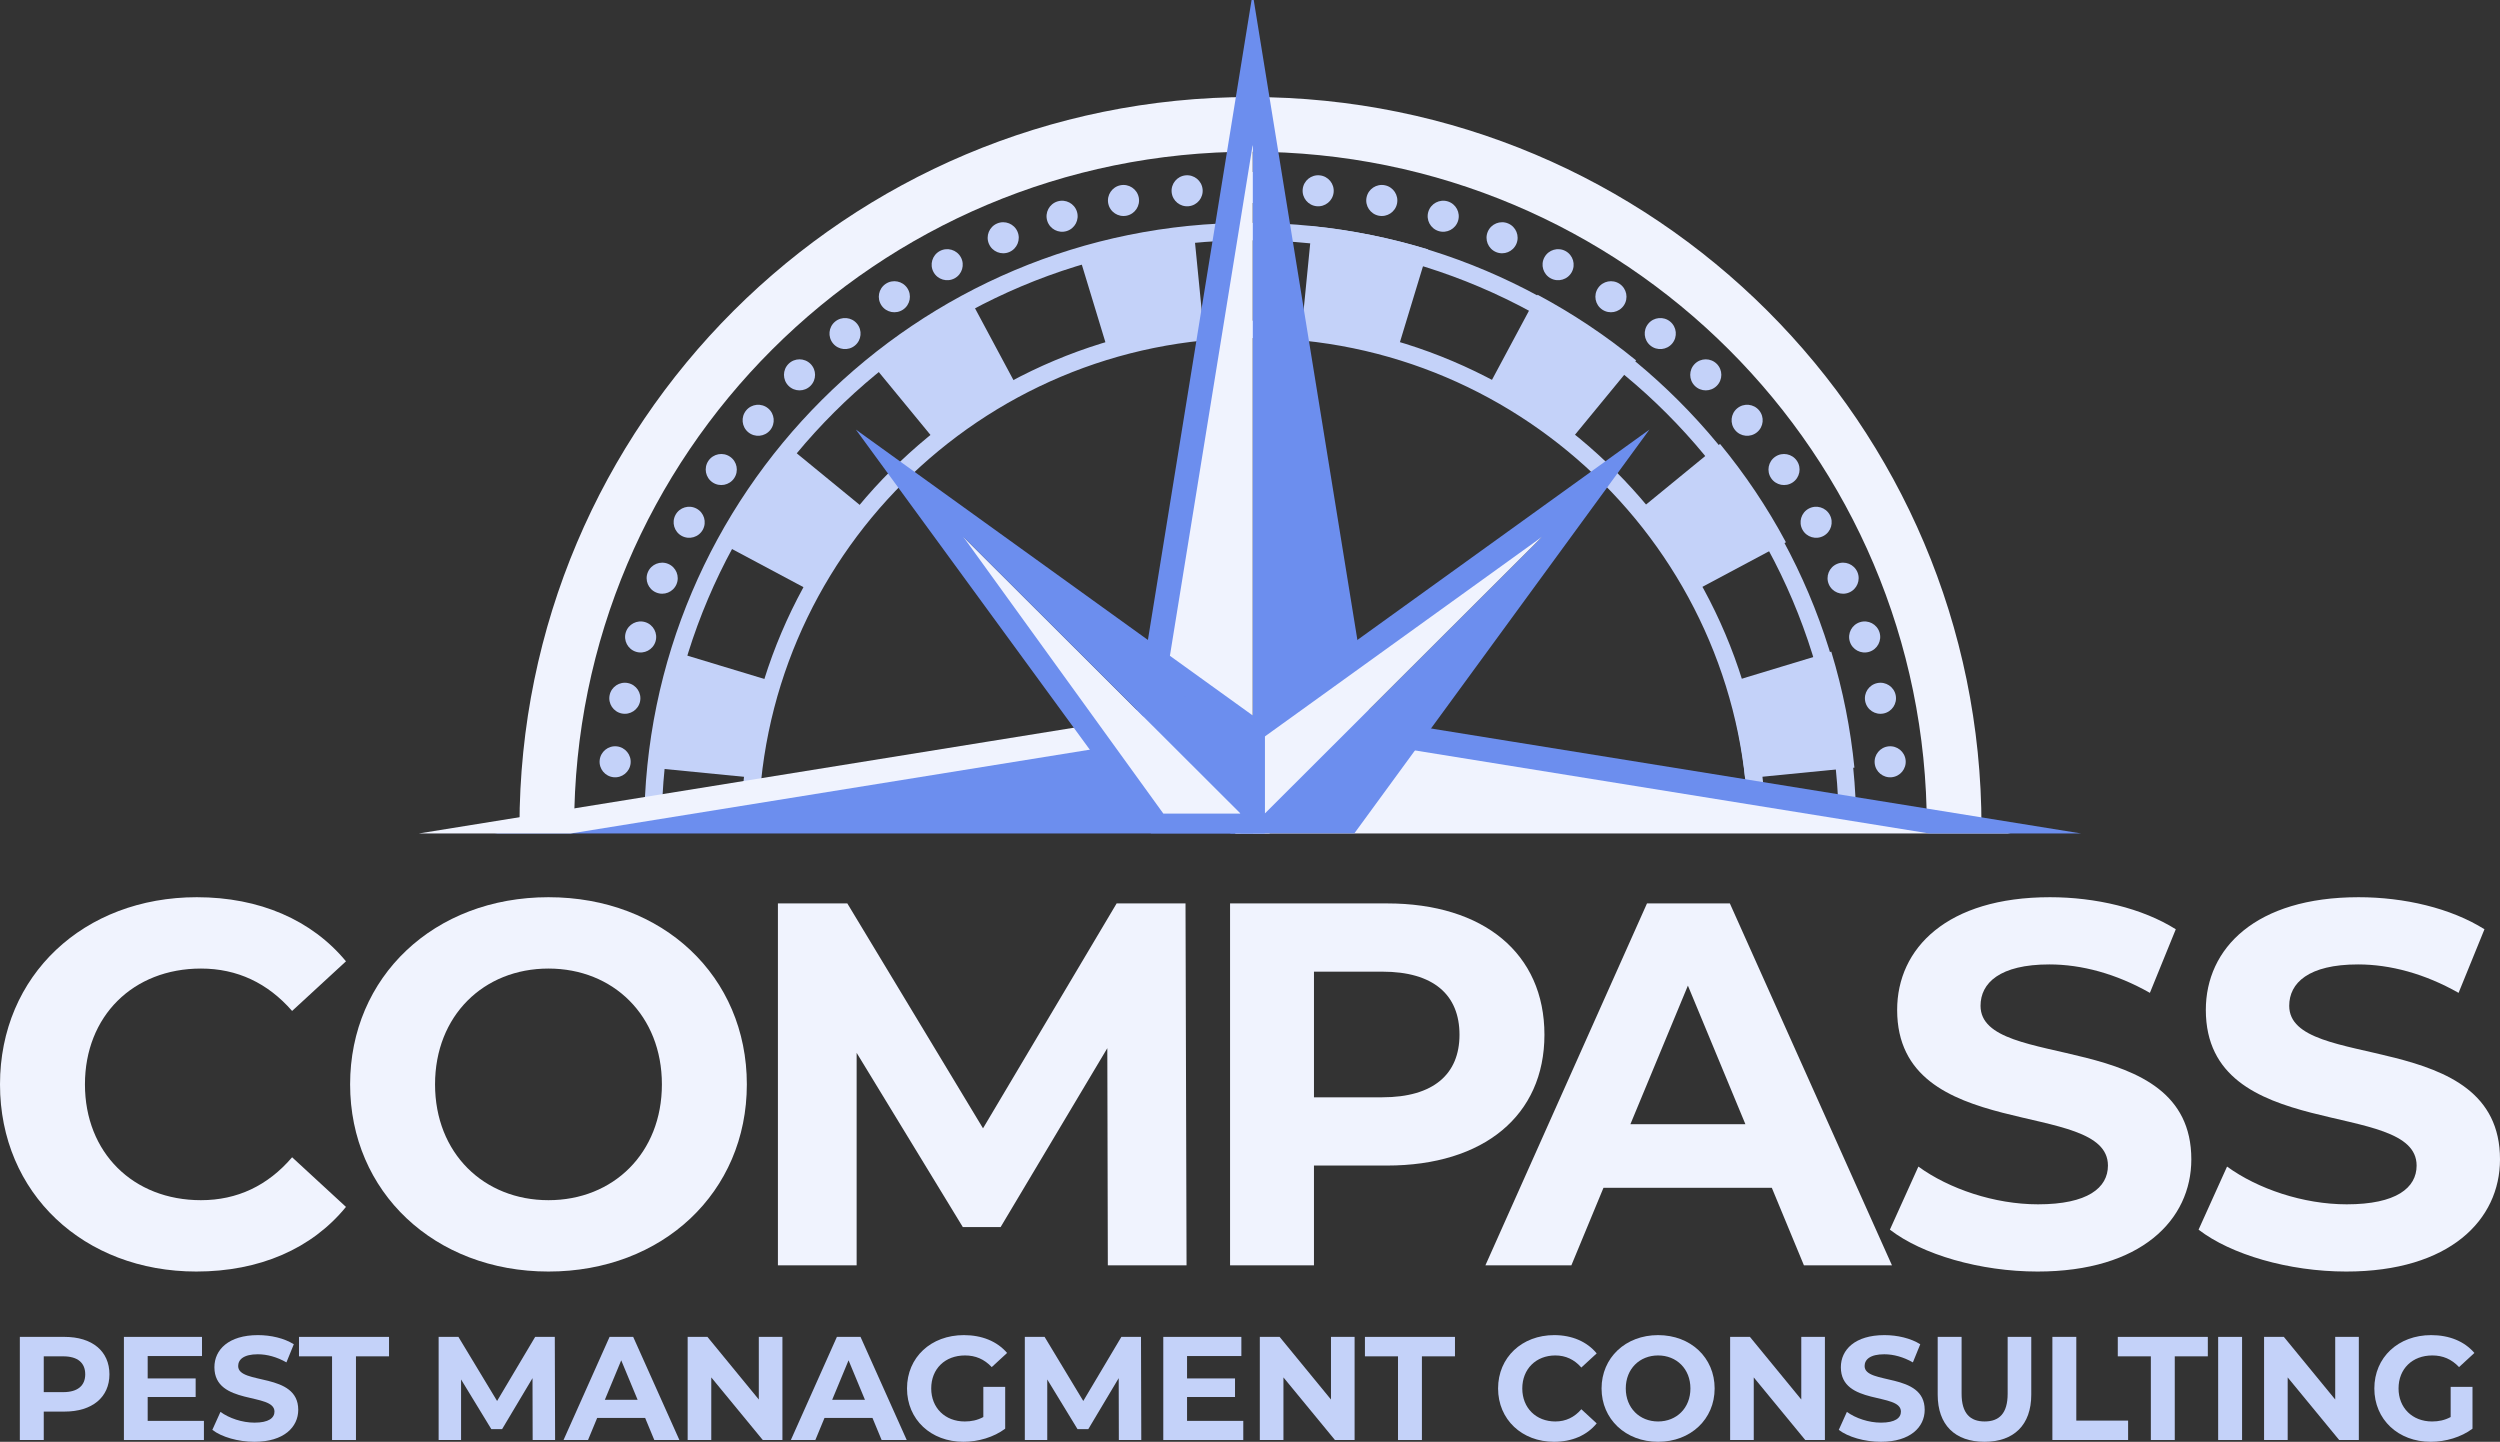 <svg width="378" height="218" viewBox="0 0 378 218" fill="none" xmlns="http://www.w3.org/2000/svg">
<rect x="0" y="0" width="378" height="218" fill="#333333" stroke="none"/>
<g clip-path="url(#clip0_1_420)">
<path d="M16.547 207.796C16.547 211.271 13.936 213.432 9.762 213.432H6.615V217.733H3V202.137H9.762C13.936 202.137 16.547 204.298 16.547 207.796ZM12.887 207.796C12.887 206.08 11.771 205.078 9.561 205.078H6.615V210.491H9.561C11.771 210.491 12.887 209.489 12.887 207.796Z" fill="#C4D2F9"/>
<path d="M30.832 214.836V217.733H18.736V202.137H30.542V205.033H22.329V208.419H29.582V211.227H22.329V214.836L30.832 214.836Z" fill="#C4D2F9"/>
<path d="M32.105 216.195L33.332 213.478C34.65 214.436 36.614 215.104 38.488 215.104C40.63 215.104 41.501 214.391 41.501 213.433C41.501 210.514 32.418 212.52 32.418 206.727C32.418 204.075 34.56 201.87 39.002 201.87C40.966 201.87 42.974 202.338 44.425 203.251L43.309 205.992C41.858 205.167 40.363 204.766 38.979 204.766C36.837 204.766 36.011 205.568 36.011 206.548C36.011 209.422 45.094 207.439 45.094 213.165C45.094 215.772 42.929 218 38.465 218C35.988 218 33.489 217.265 32.105 216.195V216.195Z" fill="#C4D2F9"/>
<path d="M50.206 205.078H45.207V202.137H58.821V205.078H53.821V217.733H50.206V205.078Z" fill="#C4D2F9"/>
<path d="M80.538 217.733L80.515 208.375L75.918 216.084H74.289L69.714 208.576V217.733H66.321V202.137H69.312L75.159 211.828L80.917 202.137H83.886L83.931 217.733H80.538Z" fill="#C4D2F9"/>
<path d="M97.545 214.391H90.292L88.909 217.733H85.204L92.167 202.137H95.738L102.724 217.733H98.93L97.545 214.391ZM96.408 211.65L93.93 205.679L91.453 211.65H96.408Z" fill="#C4D2F9"/>
<path d="M118.303 202.137V217.733H115.335L107.545 208.263V217.733H103.974V202.137H106.965L114.732 211.606V202.137H118.303Z" fill="#C4D2F9"/>
<path d="M131.918 214.391H124.664L123.281 217.733H119.576L126.539 202.137H130.111L137.097 217.733H133.302L131.919 214.391H131.918ZM130.78 211.65L128.302 205.679L125.825 211.65H130.78Z" fill="#C4D2F9"/>
<path d="M148.68 209.69H151.984V216.017C150.265 217.31 147.899 218 145.668 218C140.758 218 137.141 214.636 137.141 209.935C137.141 205.234 140.757 201.87 145.734 201.87C148.479 201.87 150.756 202.805 152.274 204.566L149.952 206.705C148.814 205.501 147.497 204.944 145.912 204.944C142.877 204.944 140.801 206.972 140.801 209.935C140.801 212.854 142.877 214.926 145.868 214.926C146.85 214.926 147.765 214.748 148.68 214.257V209.69Z" fill="#C4D2F9"/>
<path d="M169.17 217.733L169.148 208.375L164.55 216.084H162.921L158.345 208.576V217.733H154.953V202.137H157.944L163.791 211.828L169.55 202.137H172.518L172.563 217.733H169.17Z" fill="#C4D2F9"/>
<path d="M187.985 214.836V217.733H175.889V202.137H187.695V205.033H179.482V208.419H186.735V211.227H179.482V214.836L187.985 214.836Z" fill="#C4D2F9"/>
<path d="M204.815 202.137V217.733H201.846L194.057 208.263V217.733H190.485V202.137H193.477L201.244 211.606V202.137H204.815Z" fill="#C4D2F9"/>
<path d="M211.377 205.078H206.378V202.137H219.992V205.078H214.993V217.733H211.377V205.078Z" fill="#C4D2F9"/>
<path d="M226.51 209.935C226.51 205.234 230.126 201.87 234.991 201.87C237.692 201.87 239.947 202.85 241.419 204.633L239.098 206.771C238.049 205.568 236.733 204.944 235.17 204.944C232.246 204.944 230.17 206.994 230.17 209.935C230.17 212.876 232.246 214.926 235.17 214.926C236.733 214.926 238.049 214.302 239.098 213.076L241.419 215.215C239.947 217.02 237.692 218 234.969 218C230.126 218 226.51 214.636 226.51 209.935Z" fill="#C4D2F9"/>
<path d="M242.156 209.935C242.156 205.301 245.772 201.87 250.705 201.87C255.637 201.87 259.253 205.279 259.253 209.935C259.253 214.591 255.615 218 250.705 218C245.794 218 242.156 214.569 242.156 209.935ZM255.592 209.935C255.592 206.972 253.494 204.944 250.705 204.944C247.915 204.944 245.817 206.972 245.817 209.935C245.817 212.898 247.915 214.926 250.705 214.926C253.494 214.926 255.592 212.898 255.592 209.935Z" fill="#C4D2F9"/>
<path d="M275.926 202.137V217.733H272.957L265.167 208.263V217.733H261.596V202.137H264.588L272.354 211.606V202.137H275.926Z" fill="#C4D2F9"/>
<path d="M278.024 216.195L279.251 213.478C280.569 214.436 282.533 215.104 284.407 215.104C286.55 215.104 287.42 214.391 287.42 213.433C287.42 210.514 278.337 212.52 278.337 206.727C278.337 204.075 280.479 201.87 284.921 201.87C286.885 201.87 288.893 202.338 290.344 203.251L289.228 205.992C287.777 205.167 286.282 204.766 284.898 204.766C282.755 204.766 281.929 205.568 281.929 206.548C281.929 209.422 291.013 207.439 291.013 213.165C291.013 215.772 288.848 218 284.385 218C281.907 218 279.407 217.265 278.024 216.195L278.024 216.195Z" fill="#C4D2F9"/>
<path d="M292.979 210.871V202.137H296.593V210.737C296.593 213.7 297.889 214.925 300.075 214.925C302.285 214.925 303.557 213.7 303.557 210.737V202.137H307.128V210.871C307.128 215.46 304.495 218 300.053 218C295.611 218 292.979 215.46 292.979 210.871Z" fill="#C4D2F9"/>
<path d="M310.321 202.137H313.937V214.792H321.77V217.733H310.32L310.321 202.137Z" fill="#C4D2F9"/>
<path d="M325.208 205.078H320.209V202.137H333.823V205.078H328.824V217.733H325.208V205.078Z" fill="#C4D2F9"/>
<path d="M335.386 202.137H339.001V217.733H335.386V202.137Z" fill="#C4D2F9"/>
<path d="M356.655 202.137V217.733H353.687L345.898 208.263V217.733H342.327V202.137H345.317L353.084 211.606V202.137H356.655Z" fill="#C4D2F9"/>
<path d="M370.539 209.69H373.842V216.017C372.124 217.31 369.757 218 367.525 218C362.616 218 359 214.636 359 209.935C359 205.234 362.615 201.87 367.592 201.87C370.338 201.87 372.614 202.805 374.131 204.566L371.81 206.705C370.672 205.501 369.356 204.944 367.771 204.944C364.735 204.944 362.66 206.972 362.66 209.935C362.66 212.854 364.736 214.926 367.726 214.926C368.708 214.926 369.624 214.748 370.539 214.257V209.69Z" fill="#C4D2F9"/>
<path d="M0 163.957C0 147.462 12.686 135.658 29.758 135.658C39.233 135.658 47.142 139.097 52.311 145.352L44.167 152.856C40.486 148.635 35.866 146.446 30.384 146.446C20.126 146.446 12.844 153.638 12.844 163.957C12.844 174.276 20.126 181.468 30.384 181.468C35.866 181.468 40.486 179.279 44.167 174.979L52.311 182.484C47.142 188.816 39.234 192.256 29.68 192.256C12.687 192.256 0 180.451 0 163.957L0 163.957Z" fill="#F0F3FE"/>
<path d="M52.937 163.957C52.937 147.697 65.624 135.658 82.93 135.658C100.236 135.658 112.922 147.618 112.922 163.957C112.922 180.296 100.157 192.257 82.93 192.257C65.702 192.257 52.937 180.218 52.937 163.957ZM100.079 163.957C100.079 153.56 92.718 146.446 82.93 146.446C73.141 146.446 65.779 153.56 65.779 163.957C65.779 174.354 73.141 181.468 82.93 181.468C92.719 181.468 100.079 174.354 100.079 163.957Z" fill="#F0F3FE"/>
<path d="M167.504 191.318L167.426 158.485L151.294 185.533H145.578L129.524 159.189V191.318H117.621V136.596H128.115L148.632 170.603L168.835 136.596H179.25L179.406 191.318H167.503H167.504Z" fill="#F0F3FE"/>
<path d="M233.519 156.452C233.519 168.648 224.357 176.231 209.713 176.231H198.671V191.318H185.985V136.596H209.712C224.357 136.596 233.519 144.179 233.519 156.453L233.519 156.452ZM220.676 156.452C220.676 150.433 216.761 146.915 209.009 146.915H198.672V165.912H209.009C216.761 165.912 220.676 162.393 220.676 156.452Z" fill="#F0F3FE"/>
<path d="M267.897 179.592H242.447L237.592 191.318H224.593L249.025 136.596H261.554L286.065 191.318H272.753L267.897 179.592ZM263.903 169.976L255.211 149.025L246.518 169.976H263.903H263.903Z" fill="#F0F3FE"/>
<path d="M285.752 185.924L290.059 176.387C294.679 179.749 301.571 182.094 308.149 182.094C315.667 182.094 318.721 179.592 318.721 176.231C318.721 165.99 286.849 173.026 286.849 152.7C286.849 143.397 294.367 135.658 309.95 135.658C316.841 135.658 323.889 137.3 328.979 140.505L325.064 150.121C319.974 147.228 314.727 145.821 309.871 145.821C302.354 145.821 299.457 148.635 299.457 152.075C299.457 162.16 331.329 155.202 331.329 175.293C331.329 184.439 323.733 192.257 308.071 192.257C299.379 192.257 290.608 189.677 285.753 185.924L285.752 185.924Z" fill="#F0F3FE"/>
<path d="M332.424 185.924L336.731 176.387C341.351 179.749 348.243 182.094 354.821 182.094C362.338 182.094 365.392 179.592 365.392 176.231C365.392 165.99 333.521 173.026 333.521 152.7C333.521 143.397 341.038 135.658 356.622 135.658C363.513 135.658 370.56 137.3 375.651 140.505L371.736 150.121C366.646 147.228 361.399 145.821 356.543 145.821C349.026 145.821 346.129 148.635 346.129 152.075C346.129 162.16 378 155.202 378 175.293C378 184.439 370.405 192.257 354.743 192.257C346.051 192.257 337.28 189.677 332.425 185.924L332.424 185.924Z" fill="#F0F3FE"/>
<path d="M189.073 22.938C132.589 22.938 86.811 68.647 86.811 125.017H78.545C78.545 64.068 128.037 14.672 189.073 14.672C250.11 14.672 299.601 64.068 299.601 125.017H291.335C291.335 68.647 245.558 22.938 189.073 22.938Z" fill="#F0F3FE"/>
<path d="M189.056 33.693C138.531 33.633 97.417 74.632 97.406 125.085L100.047 125.088C100.057 76.089 139.987 36.272 189.056 36.33C238.126 36.387 278.038 76.298 278.027 125.297L280.667 125.3C280.678 74.847 239.582 33.752 189.056 33.693Z" fill="#C4D2F9"/>
<path d="M189.529 48.48C146.825 48.422 112.068 83.069 112.051 125.712L114.686 125.716C114.702 84.523 148.276 51.055 189.528 51.111C230.78 51.167 264.328 84.725 264.311 125.918L266.946 125.922C266.963 83.278 232.234 48.538 189.529 48.48Z" fill="#C4D2F9"/>
<path d="M236.852 67.296L247.378 54.492C242.738 50.702 237.745 47.377 232.476 44.566L224.656 59.172C228.968 61.473 233.055 64.195 236.852 67.296Z" fill="#C4D2F9"/>
<path d="M211.113 53.562L215.93 37.711C210.236 35.978 204.353 34.793 198.361 34.196L196.734 50.685C201.638 51.173 206.454 52.143 211.113 53.562Z" fill="#C4D2F9"/>
<path d="M263.868 117.695L280.387 116.071C279.809 110.226 278.658 104.354 276.886 98.524L261.003 103.334C262.453 108.105 263.394 112.911 263.868 117.695Z" fill="#C4D2F9"/>
<path d="M255.393 89.804L270.032 81.992C267.177 76.658 263.831 71.688 260.067 67.122L247.237 77.632C250.318 81.37 253.057 85.438 255.393 89.804Z" fill="#C4D2F9"/>
<path d="M131.581 77.647L118.755 67.139C114.958 71.771 111.628 76.755 108.811 82.015L123.443 89.822C125.748 85.518 128.474 81.438 131.581 77.647V77.647Z" fill="#C4D2F9"/>
<path d="M117.823 103.341L101.945 98.533C100.209 104.217 99.022 110.09 98.424 116.071L114.941 117.695C115.43 112.8 116.402 107.993 117.823 103.34V103.341Z" fill="#C4D2F9"/>
<path d="M182.066 50.677L180.439 34.186C174.584 34.764 168.702 35.913 162.862 37.681L167.68 53.537C172.46 52.09 177.274 51.15 182.066 50.677Z" fill="#C4D2F9"/>
<path d="M154.127 59.138L146.302 44.524C140.959 47.373 135.98 50.714 131.406 54.471L141.935 67.279C145.679 64.204 149.754 61.469 154.127 59.138H154.127Z" fill="#C4D2F9"/>
<path d="M92.771 117.518C91.479 117.387 90.538 116.236 90.67 114.946C90.801 113.657 91.954 112.718 93.246 112.848C94.538 112.979 95.479 114.131 95.348 115.42C95.216 116.71 94.063 117.649 92.771 117.518Z" fill="#C4D2F9"/>
<path d="M94.006 107.879C92.734 107.619 91.913 106.378 92.174 105.108C92.434 103.838 93.676 103.02 94.948 103.279C96.22 103.539 97.04 104.779 96.78 106.049C96.52 107.319 95.278 108.138 94.006 107.878V107.879Z" fill="#C4D2F9"/>
<path d="M96.166 98.55C94.926 98.165 94.234 96.85 94.619 95.612C95.005 94.374 96.323 93.683 97.563 94.068C98.802 94.453 99.495 95.769 99.109 97.006C98.724 98.244 97.406 98.935 96.166 98.55Z" fill="#C4D2F9"/>
<path d="M99.207 89.584C98.011 89.079 97.451 87.703 97.957 86.508C98.463 85.314 99.842 84.756 101.038 85.261C102.234 85.766 102.794 87.143 102.288 88.337C101.782 89.531 100.402 90.09 99.207 89.584Z" fill="#C4D2F9"/>
<path d="M103.08 81.03C101.939 80.411 101.517 78.987 102.137 77.847C102.757 76.708 104.184 76.287 105.325 76.905C106.466 77.524 106.888 78.948 106.269 80.088C105.649 81.227 104.222 81.648 103.08 81.03Z" fill="#C4D2F9"/>
<path d="M107.74 72.937C106.664 72.212 106.381 70.753 107.108 69.679C107.835 68.605 109.296 68.322 110.372 69.048C111.448 69.774 111.731 71.233 111.004 72.307C110.277 73.381 108.816 73.663 107.74 72.937Z" fill="#C4D2F9"/>
<path d="M113.137 65.356C112.136 64.531 111.994 63.052 112.821 62.052C113.647 61.053 115.129 60.911 116.13 61.736C117.132 62.561 117.274 64.04 116.447 65.04C115.621 66.04 114.139 66.181 113.137 65.356Z" fill="#C4D2F9"/>
<path d="M119.225 58.337C118.307 57.42 118.307 55.934 119.225 55.018C120.143 54.101 121.631 54.101 122.55 55.018C123.468 55.934 123.468 57.42 122.55 58.337C121.632 59.254 120.143 59.254 119.225 58.337Z" fill="#C4D2F9"/>
<path d="M125.955 51.928C125.128 50.929 125.27 49.449 126.272 48.624C127.273 47.799 128.755 47.941 129.581 48.941C130.408 49.94 130.266 51.42 129.264 52.245C128.263 53.07 126.781 52.928 125.955 51.928Z" fill="#C4D2F9"/>
<path d="M133.279 46.181C132.552 45.106 132.835 43.648 133.911 42.922C134.987 42.196 136.448 42.478 137.175 43.553C137.902 44.627 137.619 46.086 136.543 46.811C135.467 47.537 134.006 47.255 133.279 46.181Z" fill="#C4D2F9"/>
<path d="M141.15 41.142C140.53 40.003 140.952 38.578 142.094 37.959C143.234 37.34 144.662 37.761 145.282 38.901C145.902 40.04 145.479 41.465 144.338 42.083C143.197 42.702 141.77 42.281 141.15 41.142Z" fill="#C4D2F9"/>
<path d="M149.52 36.863C149.015 35.669 149.574 34.292 150.77 33.787C151.966 33.282 153.345 33.84 153.851 35.034C154.357 36.228 153.798 37.605 152.602 38.11C151.406 38.615 150.026 38.057 149.52 36.863Z" fill="#C4D2F9"/>
<path d="M158.343 33.393C157.957 32.155 158.65 30.84 159.89 30.455C161.13 30.07 162.448 30.761 162.833 31.999C163.219 33.237 162.526 34.552 161.286 34.937C160.046 35.322 158.729 34.631 158.343 33.393Z" fill="#C4D2F9"/>
<path d="M167.57 30.783C167.31 29.513 168.13 28.272 169.402 28.013C170.674 27.753 171.917 28.572 172.177 29.842C172.437 31.112 171.617 32.352 170.345 32.612C169.072 32.872 167.83 32.053 167.57 30.783Z" fill="#C4D2F9"/>
<path d="M177.155 29.084C177.024 27.794 177.964 26.643 179.256 26.512C180.548 26.381 181.702 27.32 181.833 28.61C181.964 29.899 181.023 31.051 179.731 31.181C178.439 31.312 177.286 30.373 177.155 29.084Z" fill="#C4D2F9"/>
<path d="M187.049 28.347C187.049 27.051 188.102 26 189.401 26C190.699 26 191.752 27.051 191.752 28.347C191.752 29.643 190.699 30.694 189.401 30.694C188.102 30.694 187.049 29.643 187.049 28.347Z" fill="#C4D2F9"/>
<path d="M196.968 28.61C197.099 27.32 198.253 26.381 199.544 26.512C200.836 26.643 201.777 27.794 201.646 29.084C201.515 30.373 200.361 31.312 199.069 31.181C197.778 31.05 196.837 29.899 196.968 28.61Z" fill="#C4D2F9"/>
<path d="M206.624 29.842C206.885 28.572 208.127 27.753 209.399 28.013C210.671 28.273 211.491 29.513 211.231 30.783C210.971 32.053 209.729 32.871 208.457 32.612C207.184 32.352 206.364 31.112 206.624 29.842Z" fill="#C4D2F9"/>
<path d="M215.968 31.999C216.354 30.761 217.672 30.07 218.912 30.454C220.152 30.84 220.844 32.155 220.459 33.393C220.073 34.63 218.755 35.322 217.515 34.937C216.275 34.552 215.583 33.236 215.968 31.999Z" fill="#C4D2F9"/>
<path d="M224.95 35.034C225.456 33.84 226.835 33.282 228.031 33.787C229.227 34.292 229.786 35.669 229.28 36.863C228.774 38.058 227.395 38.616 226.199 38.111C225.004 37.606 224.444 36.228 224.95 35.034Z" fill="#C4D2F9"/>
<path d="M233.519 38.901C234.139 37.762 235.566 37.34 236.708 37.959C237.848 38.578 238.271 40.002 237.651 41.142C237.031 42.281 235.604 42.702 234.463 42.084C233.322 41.465 232.899 40.04 233.519 38.901Z" fill="#C4D2F9"/>
<path d="M241.626 43.553C242.353 42.478 243.814 42.196 244.89 42.922C245.966 43.648 246.249 45.106 245.522 46.181C244.795 47.255 243.334 47.537 242.258 46.811C241.182 46.086 240.899 44.627 241.626 43.553Z" fill="#C4D2F9"/>
<path d="M249.22 48.941C250.046 47.941 251.528 47.799 252.53 48.624C253.531 49.449 253.673 50.929 252.847 51.928C252.02 52.928 250.538 53.07 249.537 52.245C248.536 51.42 248.393 49.94 249.22 48.941Z" fill="#C4D2F9"/>
<path d="M256.251 55.018C257.169 54.102 258.658 54.102 259.576 55.018C260.495 55.935 260.495 57.42 259.576 58.337C258.658 59.254 257.17 59.254 256.251 58.337C255.333 57.421 255.333 55.935 256.251 55.018Z" fill="#C4D2F9"/>
<path d="M262.671 61.736C263.672 60.911 265.154 61.053 265.981 62.052C266.807 63.052 266.665 64.531 265.664 65.356C264.662 66.181 263.18 66.04 262.354 65.04C261.528 64.04 261.669 62.561 262.671 61.736Z" fill="#C4D2F9"/>
<path d="M268.429 69.048C269.505 68.322 270.966 68.604 271.693 69.678C272.42 70.752 272.137 72.211 271.061 72.937C269.985 73.663 268.524 73.38 267.797 72.306C267.07 71.232 267.353 69.773 268.429 69.048Z" fill="#C4D2F9"/>
<path d="M273.476 76.905C274.617 76.287 276.045 76.709 276.664 77.848C277.284 78.987 276.862 80.412 275.72 81.031C274.579 81.649 273.152 81.227 272.532 80.088C271.912 78.949 272.335 77.524 273.476 76.905Z" fill="#C4D2F9"/>
<path d="M277.762 85.261C278.958 84.756 280.338 85.314 280.844 86.508C281.35 87.702 280.79 89.079 279.594 89.584C278.398 90.09 277.019 89.531 276.513 88.337C276.007 87.144 276.567 85.766 277.762 85.261Z" fill="#C4D2F9"/>
<path d="M281.239 94.069C282.479 93.683 283.796 94.375 284.182 95.613C284.568 96.85 283.875 98.166 282.635 98.551C281.395 98.936 280.077 98.245 279.692 97.007C279.306 95.769 279.999 94.454 281.239 94.069Z" fill="#C4D2F9"/>
<path d="M283.853 103.28C285.125 103.02 286.368 103.839 286.628 105.109C286.888 106.379 286.068 107.619 284.795 107.879C283.523 108.139 282.281 107.32 282.021 106.05C281.761 104.78 282.581 103.54 283.853 103.28V103.28Z" fill="#C4D2F9"/>
<path d="M285.555 112.848C286.847 112.717 288 113.656 288.132 114.946C288.263 116.236 287.322 117.387 286.03 117.518C284.738 117.649 283.585 116.71 283.454 115.42C283.322 114.13 284.263 112.979 285.555 112.848Z" fill="#C4D2F9"/>
<path d="M205.35 108.921L189.401 10.464V124.843L205.35 108.921Z" fill="#6C8EEE"/>
<path d="M189.401 124.843V10.464L173.451 108.921L189.401 124.843Z" fill="#F0F3FE"/>
<path d="M303.977 126.017L205.35 110.095L189.401 126.017H303.977Z" fill="#F0F3FE"/>
<path d="M189.401 126.017L173.451 110.095L74.824 126.017H189.401Z" fill="#6C8EEE"/>
<path d="M189.401 126L171.492 109.554L189.401 -1L207.309 109.553L189.401 126ZM175.411 108.289L189.401 121.5L203.391 108.289L189.401 21.928L175.411 108.289Z" fill="#6C8EEE"/>
<path d="M203.909 108.139L314.652 126.017H291.686L205.175 112.051L191.185 126.017L186 126.016L203.909 108.139Z" fill="#6C8EEE"/>
<path d="M174.084 108.139L63.341 126.017H86.307L172.818 112.051L186.808 126.017L191.993 126.016L174.084 108.139Z" fill="#F0F3FE"/>
<path d="M203.842 124.843L241.271 73.061L189.401 124.843H203.842Z" fill="#6C8EEE"/>
<path d="M189.401 124.843L241.271 73.061L189.401 110.427V124.843Z" fill="#F0F3FE"/>
<path d="M189.401 124.843L137.529 73.061L174.959 124.843H189.401Z" fill="#F0F3FE"/>
<path d="M189.401 124.843V110.427L137.529 73.061L189.401 124.843Z" fill="#6C8EEE"/>
<path d="M204.78 126H187.567V109.49L249.392 64.955L204.78 126ZM191.234 123.013H202.904L233.152 81.167L191.233 111.363L191.234 123.013Z" fill="#6C8EEE"/>
<path d="M174.022 126L129.41 64.955L191.234 109.49V126H174.022ZM145.65 81.167L175.897 123.013H187.567V111.363L145.65 81.167Z" fill="#6C8EEE"/>
</g>
<defs>
<clipPath id="clip0_1_420">
<rect width="378" height="218" fill="white"/>
</clipPath>
</defs>
</svg>
